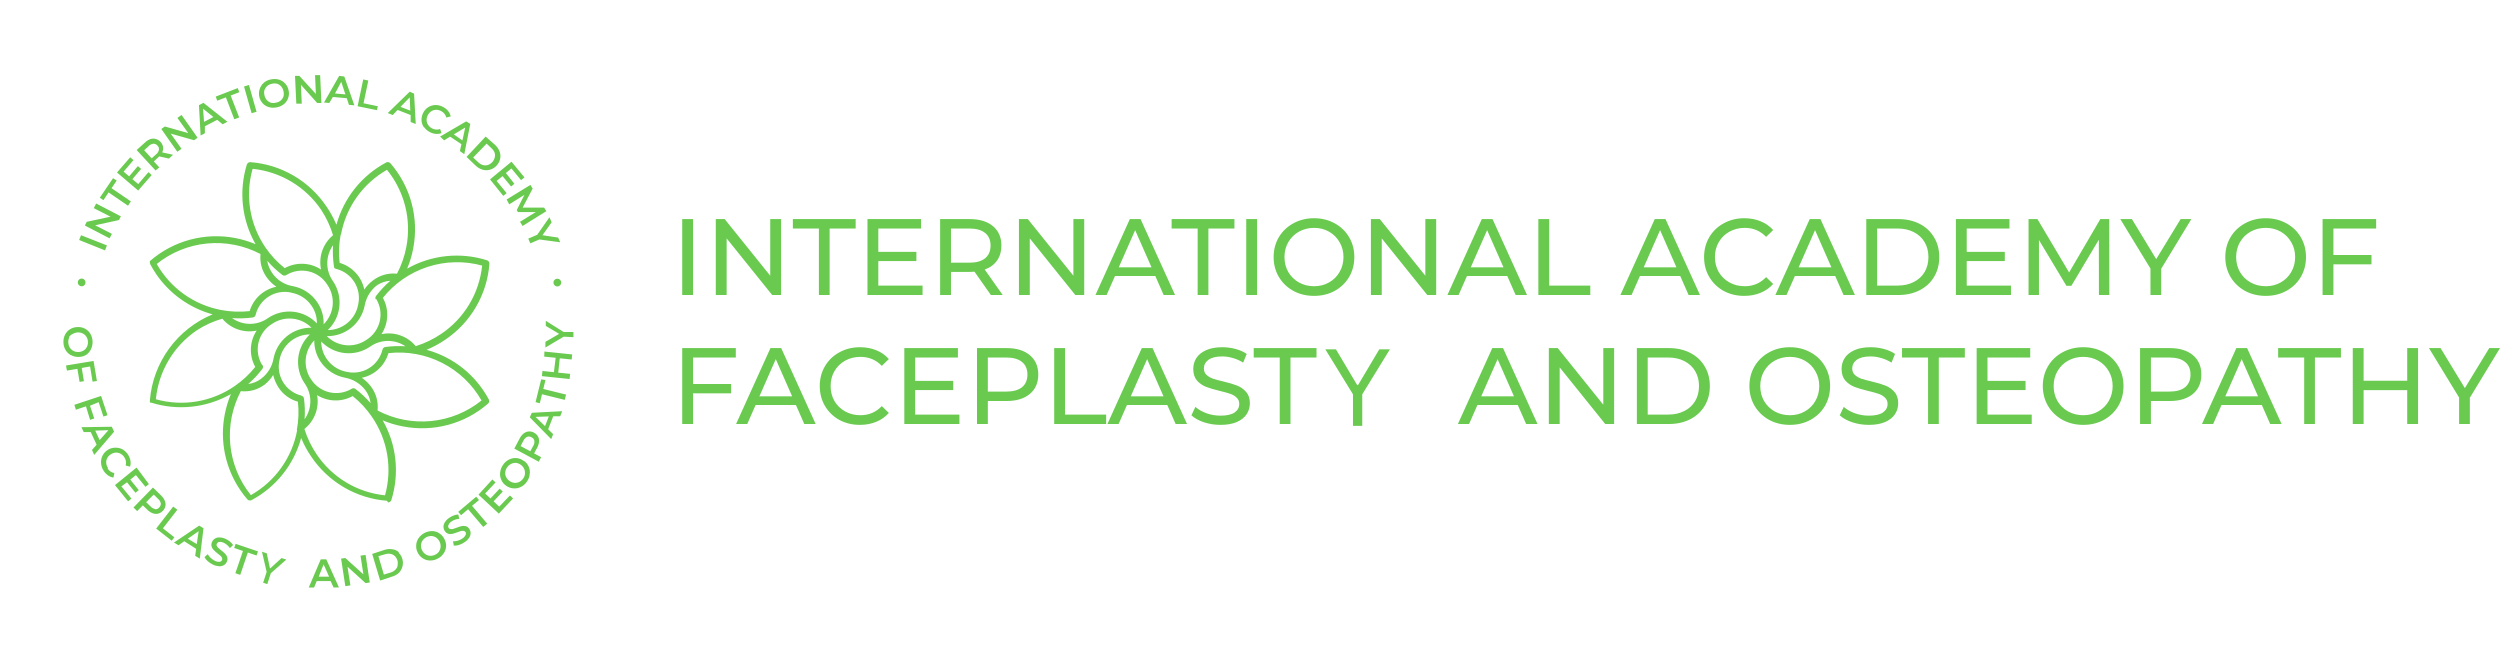 <?xml version="1.0" encoding="UTF-8"?> <svg xmlns="http://www.w3.org/2000/svg" width="499" height="133" viewBox="0 0 499 133" fill="none"><mask id="mask0_1313_43" style="mask-type:luminance" maskUnits="userSpaceOnUse" x="0" y="0" width="127" height="133"><path d="M126.523 0H0V132.218H126.523V0Z" fill="white"></path></mask><g mask="url(#mask0_1313_43)"><path d="M77.423 100.277C77.573 100.276 77.72 100.235 77.847 100.156C77.979 100.072 78.076 99.942 78.12 99.793C78.939 97.168 79.208 94.403 78.911 91.669C78.614 88.936 77.757 86.293 76.394 83.905C77.698 84.457 79.059 84.863 80.452 85.117C83.437 85.695 86.514 85.586 89.45 84.799C92.386 84.012 95.105 82.567 97.4 80.573C97.496 80.493 97.57 80.389 97.612 80.27C97.663 80.123 97.663 79.963 97.612 79.816C96.33 77.385 94.562 75.243 92.418 73.523C90.274 71.803 87.799 70.543 85.147 69.82C86.455 69.279 87.704 68.604 88.873 67.806C91.391 66.111 93.491 63.867 95.018 61.245C96.545 58.621 97.457 55.687 97.688 52.661C97.689 52.506 97.647 52.354 97.567 52.221C97.478 52.094 97.35 51.998 97.203 51.949C94.575 51.119 91.804 50.839 89.064 51.126C86.323 51.412 83.67 52.26 81.27 53.615C81.817 52.309 82.224 50.948 82.482 49.556C83.056 46.569 82.946 43.491 82.159 40.552C81.372 37.614 79.929 34.893 77.938 32.593C77.851 32.509 77.748 32.442 77.635 32.396C77.479 32.337 77.307 32.337 77.151 32.396C74.719 33.678 72.577 35.446 70.858 37.59C69.138 39.734 67.878 42.209 67.155 44.861C66.603 43.565 65.923 42.327 65.125 41.165C63.428 38.651 61.184 36.554 58.561 35.03C55.938 33.507 53.005 32.596 49.98 32.366C49.824 32.349 49.667 32.393 49.541 32.487C49.414 32.576 49.318 32.703 49.268 32.851C48.457 35.477 48.192 38.242 48.492 40.975C48.791 43.708 49.649 46.35 51.01 48.738C49.702 48.193 48.342 47.782 46.951 47.511C43.964 46.938 40.886 47.049 37.948 47.836C35.01 48.623 32.289 50.065 29.988 52.055L29.913 52.146C29.906 52.206 29.906 52.267 29.913 52.327C29.892 52.468 29.918 52.612 29.988 52.736C30.346 53.413 30.741 54.071 31.17 54.705C33.858 58.633 37.85 61.482 42.438 62.747C38.968 64.179 35.962 66.543 33.752 69.576C31.541 72.61 30.213 76.196 29.913 79.937C29.913 79.937 29.913 79.937 29.913 80.043C29.913 80.043 29.913 80.043 29.913 80.134C29.907 80.179 29.907 80.225 29.913 80.27C29.944 80.309 29.98 80.345 30.019 80.376H30.094C30.129 80.385 30.166 80.385 30.2 80.376C32.825 81.194 35.59 81.463 38.324 81.166C41.057 80.868 43.7 80.012 46.088 78.65C45.541 79.957 45.129 81.317 44.861 82.709C44.354 85.314 44.368 87.994 44.904 90.594C45.439 93.194 46.485 95.661 47.981 97.854C48.407 98.489 48.872 99.096 49.374 99.671C49.462 99.78 49.586 99.855 49.723 99.883H49.98H50.101C52.537 98.605 54.682 96.838 56.405 94.694C58.127 92.549 59.389 90.073 60.112 87.419C60.648 88.73 61.323 89.979 62.127 91.145C63.822 93.662 66.065 95.763 68.688 97.29C71.311 98.816 74.246 99.729 77.272 99.959M96.113 79.937C93.227 82.259 89.724 83.686 86.037 84.041C82.35 84.396 78.64 83.664 75.364 81.936C75.552 80.224 75.075 78.505 74.031 77.135C73.529 76.459 72.914 75.875 72.213 75.409C73.464 75.15 74.62 74.555 75.556 73.687C76.493 72.82 77.175 71.713 77.529 70.487C81.212 70.072 84.935 70.746 88.238 72.426C91.541 74.106 94.279 76.717 96.113 79.937ZM52.312 72.834C51.494 71.491 51.239 69.879 51.605 68.349C51.971 66.82 52.928 65.497 54.266 64.671C55.461 63.846 56.908 63.468 58.354 63.604C59.8 63.74 61.151 64.38 62.172 65.413C60.388 65.381 58.649 65.981 57.264 67.106C55.878 68.231 54.935 69.809 54.599 71.562C54.316 73.169 53.433 74.608 52.131 75.591C51.376 76.166 50.483 76.532 49.541 76.651C50.588 75.743 51.537 74.727 52.373 73.622C52.457 73.507 52.502 73.369 52.502 73.228C52.502 73.086 52.457 72.948 52.373 72.834M75.091 59.673C75.906 61.017 76.158 62.628 75.792 64.156C75.426 65.684 74.472 67.007 73.137 67.836C71.942 68.661 70.495 69.039 69.049 68.903C67.604 68.767 66.252 68.127 65.231 67.094C67.016 67.126 68.754 66.526 70.14 65.401C71.525 64.276 72.469 62.698 72.804 60.945C73.096 59.342 73.977 57.905 75.273 56.916C76.064 56.407 76.97 56.105 77.908 56.038C76.86 56.95 75.906 57.965 75.061 59.067C74.99 59.161 74.946 59.273 74.933 59.39C74.919 59.507 74.938 59.626 74.985 59.733M81.043 69.124C79.664 69.032 78.279 69.078 76.908 69.26C76.765 69.28 76.633 69.346 76.529 69.446C76.426 69.547 76.357 69.678 76.333 69.82C75.959 71.346 74.999 72.662 73.661 73.485C72.323 74.307 70.714 74.568 69.184 74.212C67.766 73.951 66.482 73.203 65.556 72.097C64.63 70.991 64.119 69.597 64.111 68.154C65.348 69.457 67.009 70.278 68.795 70.469C70.582 70.661 72.379 70.211 73.864 69.199C74.912 68.452 76.167 68.05 77.454 68.05C78.741 68.05 79.996 68.452 81.043 69.199M64.595 64.792C64.666 63.174 64.203 61.578 63.278 60.248C62.143 58.608 60.407 57.481 58.446 57.113C57.175 56.905 56.001 56.306 55.086 55.4C54.171 54.493 53.562 53.324 53.342 52.055C54.251 53.102 55.266 54.051 56.371 54.887C56.488 54.972 56.629 55.018 56.773 55.018C56.917 55.018 57.057 54.972 57.174 54.887C58.517 54.068 60.129 53.814 61.659 54.18C63.188 54.546 64.511 55.503 65.337 56.841C66.161 58.033 66.538 59.478 66.403 60.921C66.267 62.364 65.627 63.713 64.595 64.731M58.189 58.431C58.99 58.575 59.755 58.877 60.439 59.319C61.123 59.761 61.712 60.334 62.172 61.006C62.9 62.042 63.277 63.284 63.247 64.55C62.012 63.244 60.352 62.421 58.566 62.227C56.779 62.032 54.981 62.48 53.494 63.489C52.447 64.239 51.192 64.642 49.904 64.642C48.617 64.642 47.362 64.239 46.315 63.489C47.699 63.593 49.09 63.553 50.465 63.368C50.609 63.345 50.742 63.277 50.845 63.173C50.949 63.07 51.017 62.937 51.04 62.793C51.417 61.27 52.379 59.957 53.717 59.138C55.055 58.319 56.661 58.059 58.189 58.416M62.732 67.76C62.675 69.342 63.12 70.901 64.005 72.213C64.567 73.039 65.288 73.745 66.125 74.291C66.962 74.837 67.899 75.211 68.881 75.394C70.484 75.689 71.92 76.569 72.91 77.862C73.487 78.622 73.852 79.521 73.97 80.467C73.058 79.419 72.044 78.465 70.941 77.62C70.827 77.536 70.689 77.491 70.547 77.491C70.406 77.491 70.268 77.536 70.154 77.62C68.826 78.407 67.246 78.65 65.743 78.297C64.241 77.944 62.934 77.023 62.096 75.727C61.272 74.532 60.894 73.085 61.029 71.639C61.165 70.193 61.806 68.842 62.839 67.821M96.234 53.009C95.955 55.74 95.079 58.377 93.669 60.733C92.258 63.088 90.347 65.105 88.07 66.64C86.502 67.7 84.788 68.527 82.982 69.093C82.168 68.107 81.1 67.362 79.893 66.941C78.686 66.519 77.387 66.436 76.136 66.7C76.84 65.632 77.239 64.391 77.289 63.113C77.34 61.834 77.041 60.567 76.424 59.446C78.738 56.558 81.847 54.41 85.367 53.266C88.886 52.123 92.664 52.033 96.234 53.009ZM68.064 46.799C68.561 44.11 69.639 41.561 71.225 39.332C72.81 37.103 74.864 35.248 77.242 33.896C78.972 36.025 80.215 38.507 80.882 41.168C81.549 43.83 81.625 46.605 81.104 49.298C80.749 51.157 80.121 52.954 79.241 54.63C77.527 54.445 75.808 54.928 74.44 55.977C73.764 56.479 73.18 57.094 72.713 57.795C72.454 56.543 71.859 55.386 70.992 54.447C70.124 53.507 69.018 52.822 67.791 52.464C67.574 50.581 67.645 48.676 68.003 46.815M66.64 53.388C66.695 53.465 66.764 53.53 66.845 53.58C66.926 53.629 67.016 53.662 67.109 53.675C68.632 54.052 69.945 55.014 70.764 56.352C71.584 57.69 71.843 59.296 71.486 60.824C71.225 62.241 70.476 63.523 69.37 64.446C68.264 65.37 66.87 65.878 65.428 65.882C66.728 64.646 67.546 62.988 67.737 61.205C67.928 59.421 67.481 57.628 66.473 56.144C65.727 55.093 65.326 53.836 65.326 52.547C65.326 51.258 65.727 50.001 66.473 48.95C66.392 50.335 66.448 51.725 66.64 53.1C66.65 53.203 66.687 53.302 66.746 53.388M50.465 33.699C53.194 33.986 55.828 34.865 58.182 36.275C60.536 37.685 62.554 39.592 64.096 41.862C65.13 43.435 65.93 45.149 66.473 46.951C65.49 47.767 64.747 48.835 64.326 50.041C63.904 51.247 63.819 52.546 64.08 53.797C63.011 53.095 61.77 52.699 60.491 52.651C59.212 52.603 57.945 52.905 56.826 53.524C55.361 52.354 54.075 50.977 53.009 49.435C51.453 47.172 50.413 44.596 49.962 41.887C49.512 39.178 49.663 36.403 50.404 33.759M31.261 52.706C34.143 50.384 37.643 48.957 41.328 48.602C45.013 48.246 48.721 48.978 51.995 50.707C51.828 52.312 52.242 53.924 53.161 55.25L53.342 55.493C53.847 56.171 54.461 56.759 55.16 57.234C53.914 57.486 52.76 58.071 51.821 58.927C50.882 59.783 50.193 60.879 49.829 62.096C47.946 62.305 46.042 62.234 44.179 61.884C41.482 61.382 38.926 60.295 36.694 58.699C34.462 57.103 32.608 55.036 31.261 52.645M31.124 79.559C31.409 76.829 32.288 74.194 33.697 71.84C35.108 69.485 37.016 67.468 39.288 65.928C40.86 64.909 42.575 64.128 44.376 63.611C45.195 64.59 46.264 65.329 47.47 65.748C48.676 66.166 49.973 66.25 51.222 65.988C50.52 67.058 50.124 68.299 50.077 69.578C50.029 70.856 50.33 72.123 50.949 73.243C49.763 74.722 48.365 76.019 46.8 77.09C44.536 78.644 41.959 79.682 39.251 80.132C36.543 80.582 33.769 80.433 31.124 79.695M59.31 85.889C58.81 88.59 57.724 91.148 56.127 93.383C54.531 95.618 52.464 97.475 50.071 98.823C47.749 95.937 46.323 92.435 45.967 88.748C45.612 85.061 46.344 81.35 48.072 78.074C49.779 78.264 51.494 77.786 52.858 76.742C53.519 76.212 54.082 75.571 54.524 74.848C54.74 75.767 55.12 76.639 55.645 77.423C56.547 78.768 57.901 79.746 59.461 80.18C59.67 82.058 59.599 83.956 59.249 85.814M60.188 78.968C58.66 78.598 57.341 77.638 56.518 76.299C55.696 74.96 55.436 73.35 55.796 71.819C56.057 70.4 56.805 69.117 57.911 68.191C59.017 67.265 60.411 66.754 61.854 66.746C60.548 67.981 59.725 69.641 59.531 71.427C59.337 73.214 59.784 75.012 60.794 76.499C61.544 77.546 61.947 78.801 61.947 80.089C61.947 81.376 61.544 82.631 60.794 83.678C60.898 82.299 60.857 80.914 60.673 79.543C60.652 79.4 60.587 79.268 60.486 79.164C60.386 79.061 60.255 78.992 60.112 78.968M63.141 78.771C64.21 79.475 65.45 79.874 66.729 79.924C68.007 79.975 69.275 79.676 70.396 79.059C71.879 80.242 73.176 81.64 74.243 83.209C75.796 85.469 76.835 88.043 77.285 90.749C77.735 93.455 77.585 96.227 76.848 98.869C74.116 98.59 71.48 97.714 69.124 96.304C66.769 94.893 64.752 92.982 63.217 90.706C62.151 89.141 61.324 87.426 60.764 85.617C61.772 84.814 62.539 83.749 62.983 82.539C63.426 81.329 63.528 80.02 63.278 78.756M32.487 101.974C32.749 101.711 32.933 101.38 33.017 101.019C33.082 100.662 33.04 100.293 32.896 99.959C32.736 99.56 32.487 99.203 32.169 98.914L30.534 97.309L26.641 101.292L27.383 102.019L28.504 100.868L29.413 101.746C29.713 102.051 30.074 102.288 30.473 102.443C30.815 102.577 31.189 102.609 31.548 102.534C31.905 102.433 32.229 102.24 32.487 101.974ZM30.973 101.595C30.613 101.54 30.285 101.357 30.049 101.08L29.171 100.232L30.685 98.717L31.548 99.565C31.829 99.797 32.021 100.118 32.094 100.474C32.107 100.629 32.084 100.786 32.026 100.93C31.968 101.075 31.877 101.204 31.76 101.307C31.662 101.426 31.536 101.52 31.394 101.581C31.252 101.641 31.097 101.667 30.943 101.655M21.568 93.416C21.35 93.115 21.223 92.758 21.204 92.387C21.175 92.049 21.249 91.711 21.416 91.417C21.579 91.108 21.826 90.851 22.128 90.675C22.419 90.475 22.76 90.36 23.113 90.342C23.451 90.325 23.786 90.404 24.082 90.569C24.397 90.743 24.659 90.999 24.839 91.311C24.993 91.545 25.095 91.81 25.136 92.088C25.178 92.365 25.16 92.647 25.081 92.917L25.96 93.144C26.084 92.763 26.11 92.356 26.035 91.963C25.965 91.542 25.81 91.141 25.581 90.781C25.303 90.331 24.918 89.956 24.46 89.691C24.019 89.454 23.522 89.339 23.022 89.358C22.485 89.353 21.958 89.506 21.507 89.797C21.07 90.072 20.715 90.459 20.477 90.918C20.233 91.383 20.128 91.909 20.174 92.432C20.203 92.972 20.375 93.495 20.674 93.947C20.901 94.311 21.194 94.629 21.537 94.885C21.87 95.11 22.247 95.26 22.643 95.325L22.825 94.416C22.547 94.374 22.282 94.271 22.048 94.114C21.815 93.957 21.62 93.749 21.477 93.507M25.354 96.264L27.035 98.354L27.701 97.824L26.005 95.734L27.126 94.825L29.034 97.172L29.716 96.627L27.262 93.326L22.946 96.824L25.566 100.065L26.232 99.52L24.233 97.082L25.354 96.264ZM17.978 83.799L18.811 83.527L17.963 80.982L19.69 80.27L20.644 83.148L21.462 82.875L20.174 79.028L14.843 80.8L15.146 81.785L17.16 81.103L17.978 83.799ZM22.31 85.177L16.252 85.268L16.706 86.238H18.114L19.281 88.767L18.357 89.812L18.811 90.796L22.779 86.162L22.31 85.177ZM19.887 87.843L19.008 85.95L21.643 85.859L19.887 87.843ZM15.888 76.227L16.752 76.09L16.312 73.44L17.978 73.152L18.478 76.181L19.341 76.045L18.675 72.046L13.177 72.955L13.359 73.97L15.449 73.622L15.888 76.227ZM14.237 70.911C14.702 71.159 15.226 71.274 15.752 71.244C16.289 71.234 16.813 71.076 17.266 70.79C17.659 70.499 17.972 70.113 18.175 69.669C18.395 69.195 18.499 68.676 18.478 68.154C18.457 67.623 18.312 67.104 18.054 66.64C17.795 66.206 17.424 65.85 16.979 65.61C16.514 65.362 15.99 65.246 15.464 65.277C14.927 65.287 14.403 65.444 13.95 65.731C13.527 66.003 13.187 66.385 12.965 66.837C12.738 67.308 12.634 67.829 12.662 68.351C12.668 68.885 12.814 69.407 13.086 69.866C13.34 70.299 13.706 70.654 14.146 70.895M13.768 67.291C13.955 67.002 14.224 66.776 14.54 66.64C14.84 66.465 15.178 66.366 15.525 66.352C15.876 66.334 16.225 66.407 16.539 66.564C16.84 66.72 17.091 66.956 17.266 67.246C17.448 67.543 17.547 67.882 17.554 68.23C17.57 68.581 17.497 68.93 17.342 69.245C17.191 69.544 16.961 69.795 16.676 69.972C16.374 70.155 16.029 70.254 15.676 70.259C15.325 70.276 14.976 70.203 14.661 70.047C14.365 69.892 14.115 69.662 13.934 69.381C13.745 69.059 13.641 68.694 13.632 68.321C13.615 67.97 13.688 67.621 13.844 67.306M32.518 105.457L35.395 101.746L34.577 101.11L31.17 105.502L34.275 107.926L34.805 107.244L32.518 105.457ZM34.729 108.289L35.638 108.834L36.773 108.032L39.151 109.546L38.954 110.94L39.878 111.5L40.62 105.442L39.757 104.912L34.729 108.289ZM39.273 108.592L37.485 107.532L39.651 106.017L39.273 108.592ZM99.641 101.125L98.521 100.065L100.353 98.112L99.732 97.536L97.9 99.49L96.84 98.505L98.914 96.294L98.278 95.703L95.507 98.732L99.566 102.519L102.413 99.49L101.777 98.899L99.641 101.125ZM107.214 89.373C107.424 89 107.553 88.587 107.593 88.161C107.626 87.795 107.552 87.427 107.381 87.101C107.188 86.788 106.917 86.532 106.593 86.359C106.267 86.173 105.892 86.089 105.518 86.116C105.159 86.152 104.818 86.289 104.533 86.51C104.198 86.782 103.924 87.123 103.731 87.51L102.655 89.539L107.532 92.159L108.017 91.251L106.608 90.493L107.214 89.373ZM105.851 90.069L103.912 89.04L104.473 87.964C104.624 87.629 104.886 87.357 105.215 87.192C105.359 87.14 105.512 87.121 105.665 87.137C105.817 87.152 105.963 87.202 106.093 87.283C106.233 87.345 106.357 87.439 106.454 87.557C106.551 87.675 106.62 87.815 106.654 87.964C106.708 88.329 106.627 88.7 106.426 89.009L105.851 90.069ZM95.613 99.808L95.052 99.141L91.463 102.17L92.038 102.837L93.432 101.64L96.461 105.184L97.249 104.518L94.219 100.959L95.613 99.808ZM92.932 105.018C92.658 104.957 92.374 104.957 92.099 105.018C91.759 105.106 91.425 105.217 91.1 105.351C90.869 105.45 90.631 105.531 90.388 105.593C90.228 105.63 90.062 105.63 89.903 105.593C89.829 105.586 89.758 105.561 89.695 105.522C89.632 105.483 89.579 105.429 89.54 105.366C89.484 105.272 89.454 105.165 89.454 105.056C89.454 104.946 89.484 104.839 89.54 104.745C89.671 104.459 89.888 104.221 90.16 104.064C90.373 103.912 90.608 103.794 90.857 103.715C91.12 103.621 91.396 103.565 91.675 103.549L91.478 102.7C91.167 102.705 90.859 102.767 90.569 102.882C90.252 102.999 89.952 103.157 89.676 103.352C89.321 103.581 89.021 103.887 88.797 104.245C88.614 104.519 88.514 104.84 88.51 105.169C88.524 105.466 88.618 105.754 88.782 106.002C88.951 106.265 89.209 106.459 89.509 106.547C89.781 106.625 90.07 106.625 90.342 106.547C90.687 106.457 91.026 106.346 91.357 106.214C91.584 106.118 91.816 106.037 92.054 105.972C92.218 105.937 92.389 105.937 92.553 105.972C92.699 105.998 92.829 106.079 92.917 106.199C92.97 106.291 92.998 106.396 92.998 106.502C92.998 106.608 92.97 106.713 92.917 106.805C92.771 107.095 92.545 107.336 92.266 107.502C91.988 107.691 91.681 107.834 91.357 107.926C91.052 108.015 90.735 108.056 90.418 108.047L90.585 108.91C90.945 108.935 91.306 108.883 91.645 108.759C92.045 108.63 92.423 108.441 92.766 108.198C93.121 107.964 93.425 107.66 93.659 107.305C93.837 107.035 93.932 106.719 93.932 106.396C93.932 106.096 93.836 105.805 93.659 105.563C93.582 105.43 93.48 105.313 93.358 105.219C93.235 105.126 93.096 105.057 92.947 105.018M114.453 67.306V66.261H112.5L108.941 64.035V65.049L111.606 66.64L108.865 68.23V69.366L112.515 67.2L114.453 67.306ZM108.017 75.727L106.896 80.27L107.744 80.482L108.183 78.695L112.727 79.816L112.984 78.756L108.441 77.635L108.88 75.848L108.017 75.727ZM105.745 83.299L110.016 87.646L110.41 86.662L109.41 85.677L110.425 83.087H111.818L112.212 82.073L106.154 82.391L105.745 83.299ZM109.546 83.118L108.789 85.056L106.896 83.209L109.546 83.118ZM108.623 71.183L110.909 71.41L110.561 74.288L108.274 74.046L108.168 75.076L113.696 75.651L113.802 74.621L111.424 74.379L111.727 71.516L114.105 71.759L114.211 70.744L108.668 70.168L108.623 71.183ZM104.503 91.978C104.099 91.67 103.616 91.481 103.111 91.433C102.605 91.385 102.096 91.479 101.641 91.705C101.158 91.937 100.745 92.292 100.444 92.735C100.115 93.179 99.906 93.701 99.838 94.249C99.762 94.764 99.836 95.29 100.05 95.764C100.248 96.237 100.58 96.642 101.004 96.93C101.419 97.24 101.912 97.429 102.428 97.475C102.949 97.533 103.475 97.438 103.943 97.203C104.425 96.971 104.838 96.616 105.139 96.173C105.47 95.731 105.675 95.207 105.73 94.658C105.812 94.145 105.743 93.619 105.533 93.144C105.33 92.669 104.993 92.264 104.564 91.978M104.791 94.583C104.747 94.927 104.616 95.255 104.412 95.537C104.211 95.823 103.94 96.052 103.625 96.203C103.318 96.349 102.977 96.406 102.64 96.37C102.291 96.323 101.959 96.193 101.671 95.991C101.389 95.779 101.161 95.504 101.004 95.189C100.864 94.886 100.811 94.55 100.853 94.219C100.893 93.873 101.024 93.544 101.232 93.265C101.429 92.976 101.701 92.746 102.019 92.599C102.317 92.44 102.652 92.367 102.989 92.387C103.332 92.434 103.66 92.564 103.943 92.765C104.232 92.969 104.462 93.246 104.609 93.568C104.754 93.869 104.812 94.205 104.776 94.537M87.662 106.411C87.23 106.155 86.74 106.014 86.238 106.002C85.71 106.008 85.192 106.138 84.723 106.381C84.251 106.629 83.846 106.988 83.542 107.426C83.259 107.843 83.096 108.331 83.073 108.834C83.032 109.361 83.148 109.888 83.406 110.349C83.636 110.812 83.993 111.201 84.436 111.47C84.861 111.741 85.355 111.883 85.859 111.879C86.388 111.882 86.909 111.752 87.374 111.5C87.853 111.262 88.26 110.901 88.555 110.455C88.848 110.037 89.016 109.545 89.04 109.036C89.064 108.526 88.943 108.021 88.691 107.577C88.466 107.115 88.114 106.726 87.677 106.457M87.677 110.016C87.487 110.31 87.22 110.546 86.904 110.697C86.597 110.862 86.253 110.946 85.905 110.94C85.572 110.93 85.247 110.831 84.966 110.652C84.67 110.46 84.43 110.193 84.269 109.879C84.095 109.571 84.011 109.219 84.027 108.865C84.036 108.531 84.136 108.207 84.314 107.926C84.515 107.637 84.779 107.399 85.087 107.229C85.396 107.071 85.739 106.988 86.086 106.987C86.426 107.002 86.755 107.106 87.041 107.29C87.322 107.487 87.552 107.751 87.711 108.056C87.869 108.362 87.951 108.702 87.949 109.046C87.947 109.385 87.847 109.717 87.662 110M51.495 110.061L47.027 108.547L46.754 109.38L48.496 109.97L46.981 114.408L47.951 114.741L49.465 110.288L51.207 110.879L51.495 110.061ZM45.921 108.107C45.656 107.897 45.366 107.719 45.058 107.577C44.679 107.393 44.267 107.29 43.846 107.274C43.517 107.246 43.187 107.325 42.907 107.502C42.652 107.653 42.45 107.88 42.332 108.153C42.189 108.433 42.151 108.756 42.226 109.061C42.298 109.334 42.445 109.58 42.65 109.773C42.898 110.031 43.167 110.269 43.453 110.485C43.695 110.667 43.892 110.833 44.028 110.955C44.155 111.066 44.254 111.206 44.316 111.364C44.346 111.43 44.362 111.502 44.362 111.576C44.362 111.649 44.346 111.721 44.316 111.788C44.272 111.886 44.202 111.97 44.114 112.031C44.026 112.093 43.923 112.129 43.816 112.136C43.496 112.154 43.177 112.086 42.892 111.939C42.585 111.793 42.304 111.599 42.059 111.364C41.823 111.15 41.623 110.9 41.468 110.621L40.817 111.197C40.976 111.52 41.204 111.804 41.484 112.03C41.798 112.305 42.15 112.535 42.529 112.711C42.914 112.893 43.33 113.001 43.755 113.03C44.083 113.039 44.407 112.961 44.694 112.802C44.948 112.642 45.148 112.41 45.27 112.136C45.417 111.862 45.449 111.541 45.361 111.242C45.279 110.974 45.134 110.73 44.937 110.531C44.687 110.278 44.419 110.045 44.134 109.834C43.892 109.652 43.71 109.486 43.574 109.364C43.446 109.256 43.343 109.122 43.271 108.971C43.237 108.905 43.22 108.832 43.22 108.759C43.22 108.685 43.237 108.612 43.271 108.547C43.313 108.445 43.382 108.356 43.469 108.29C43.557 108.223 43.661 108.181 43.771 108.168C44.085 108.138 44.401 108.201 44.679 108.35C44.915 108.46 45.134 108.603 45.331 108.774C45.544 108.955 45.733 109.164 45.891 109.395L46.527 108.789C46.358 108.53 46.148 108.3 45.906 108.107M79.665 110.258C79.299 109.922 78.839 109.705 78.347 109.637C77.81 109.543 77.259 109.585 76.742 109.758L74.288 110.561L75.879 115.877L78.211 115.104C78.74 114.962 79.227 114.698 79.635 114.332C80.158 113.783 80.443 113.05 80.426 112.291C80.409 111.533 80.091 110.813 79.544 110.288M79.377 112.908C79.298 113.234 79.124 113.529 78.877 113.757C78.606 114.006 78.279 114.188 77.923 114.287L76.621 114.68L75.53 111.015L76.817 110.637C77.174 110.518 77.553 110.487 77.923 110.546C78.252 110.604 78.557 110.757 78.802 110.985C79.05 111.234 79.232 111.541 79.332 111.879C79.422 112.216 79.422 112.571 79.332 112.908M71.956 110.909L72.531 114.635L68.927 111.379L68.079 111.5L68.927 116.998L69.942 116.846L69.366 113.12L72.971 116.392L73.804 116.255L72.971 110.758L71.956 110.909ZM64.02 111.651L61.627 117.27H62.687L63.217 115.983H65.989L66.579 117.255H67.655L65.125 111.636L64.02 111.651ZM63.611 115.104L64.595 112.651L65.686 115.104H63.611ZM79.362 21.946L81.967 22.961V24.354L82.982 24.748L82.648 18.69L81.785 18.296L77.393 22.567L78.393 22.961L79.362 21.946ZM81.785 19.432L81.891 22.082L79.938 21.325L81.785 19.432ZM75.409 21.204L72.562 20.613L73.516 16.07L72.501 15.858L71.38 21.204L75.242 21.991L75.409 21.204ZM105.442 47.632L105.851 48.571L107.653 47.799L111.818 48.359L111.409 47.42L108.274 46.951L110.107 44.376L109.668 43.361L107.229 46.86L105.442 47.632ZM66.443 19.356L69.215 19.599L69.654 20.931L70.729 21.022L68.715 15.267L67.7 15.146L64.671 20.462L65.731 20.553L66.443 19.356ZM68.109 16.327L68.942 18.841L66.867 18.66L68.109 16.327ZM88.646 28.019L89.842 27.277L92.099 28.776L91.796 30.155L92.675 30.776L93.871 24.718L93.038 24.233L87.843 27.262L88.646 28.019ZM92.856 25.46L92.296 28.034L90.585 26.823L92.856 25.46ZM101.641 40.787L104.67 38.894L103.14 41.938L103.382 42.331H106.941L103.791 44.27L104.306 45.103L109.047 42.15L108.607 41.438H104.321L106.32 37.636L105.866 36.91L101.126 39.817L101.641 40.787ZM100.459 39.106L101.126 38.545L99.126 36.122L100.308 35.153L102.019 37.228L102.67 36.682L100.974 34.532L102.08 33.623L104.003 35.955L104.685 35.41L102.095 32.275L97.809 35.804L100.459 39.106ZM94.931 33.047C95.32 33.425 95.792 33.705 96.309 33.865C96.802 34.021 97.331 34.021 97.824 33.865C98.32 33.725 98.767 33.447 99.111 33.063C99.46 32.694 99.706 32.239 99.823 31.745C99.936 31.241 99.9 30.714 99.717 30.23C99.518 29.72 99.202 29.263 98.793 28.898L96.93 27.262L93.129 31.321L94.931 33.047ZM97.127 28.671L98.112 29.594C98.387 29.845 98.6 30.156 98.733 30.503C98.831 30.819 98.831 31.157 98.733 31.472C98.652 31.815 98.479 32.129 98.233 32.381C97.993 32.64 97.691 32.833 97.355 32.941C97.033 33.032 96.692 33.032 96.37 32.941C96.017 32.825 95.695 32.628 95.431 32.366L94.447 31.442L97.127 28.671ZM84.587 25.293C84.881 25.735 85.282 26.094 85.753 26.338C86.126 26.549 86.539 26.678 86.965 26.717C87.36 26.766 87.761 26.714 88.131 26.565L87.843 25.747C87.58 25.845 87.299 25.884 87.02 25.863C86.74 25.842 86.468 25.762 86.223 25.626C85.909 25.459 85.642 25.214 85.45 24.915C85.263 24.636 85.157 24.311 85.147 23.976C85.144 23.621 85.233 23.271 85.405 22.961C85.567 22.643 85.813 22.376 86.117 22.188C86.405 22.014 86.734 21.92 87.071 21.916C87.427 21.92 87.776 22.014 88.086 22.188C88.333 22.317 88.55 22.498 88.722 22.717C88.894 22.936 89.018 23.19 89.085 23.46L89.964 23.233C89.882 22.846 89.711 22.483 89.464 22.173C89.192 21.843 88.858 21.57 88.479 21.37C88.018 21.107 87.496 20.967 86.965 20.962C86.464 20.966 85.973 21.102 85.541 21.355C85.099 21.622 84.737 22.004 84.496 22.461C84.245 22.925 84.12 23.448 84.133 23.976C84.149 24.478 84.306 24.966 84.587 25.384M21.674 38.409L25.551 41.059L26.126 40.196L22.264 37.561L23.294 36.046L22.567 35.562L19.917 39.469L20.644 39.954L21.674 38.409ZM30.291 34.925L29.625 34.365L27.596 36.743L26.429 35.758L28.171 33.714L27.52 33.154L25.778 35.198L24.672 34.259L26.641 31.957L25.99 31.397L23.355 34.426L27.58 38.03L30.291 34.925ZM31.806 33.411L30.7 32.23L31.624 31.366L31.776 31.215L33.714 31.654L34.547 30.897L32.366 30.412C32.544 30.078 32.608 29.695 32.548 29.322C32.475 28.949 32.303 28.604 32.048 28.322C31.797 28.044 31.471 27.844 31.109 27.747C30.764 27.641 30.395 27.641 30.049 27.747C29.643 27.897 29.272 28.129 28.959 28.428L27.277 29.943L31.049 34.032L31.806 33.411ZM28.777 29.988L29.67 29.17C29.919 28.898 30.258 28.726 30.625 28.686C30.777 28.682 30.928 28.713 31.067 28.776C31.206 28.839 31.329 28.932 31.427 29.049C31.539 29.155 31.625 29.285 31.678 29.43C31.73 29.574 31.748 29.729 31.73 29.882C31.66 30.243 31.461 30.566 31.17 30.791L30.276 31.609L28.777 29.988ZM60.233 20.689L60.067 16.933L63.308 20.553H64.156L63.899 14.994H62.884L63.05 18.75L59.749 15.146H58.886L59.143 20.689H60.233ZM21.34 48.98L16.176 46.951L15.797 47.905L20.962 49.98L21.34 48.98ZM22.34 46.678L18.993 44.967L23.749 43.922L24.127 43.18L19.19 40.62L18.72 41.544L22.067 43.255L17.312 44.27L16.933 45.012L21.871 47.572L22.34 46.678ZM51.207 22.309L49.692 16.963L48.708 17.266L50.222 22.597L51.207 22.309ZM52.373 20.568C52.703 20.948 53.133 21.226 53.615 21.37C54.107 21.516 54.626 21.542 55.13 21.446C55.68 21.366 56.202 21.148 56.644 20.81C57.037 20.493 57.336 20.074 57.507 19.599C57.688 19.114 57.725 18.588 57.613 18.084C57.529 17.577 57.303 17.105 56.962 16.721C56.63 16.341 56.201 16.058 55.72 15.903C55.229 15.758 54.709 15.732 54.206 15.827C53.652 15.905 53.129 16.13 52.691 16.479C52.108 16.98 51.748 17.691 51.688 18.458C51.629 19.224 51.875 19.983 52.373 20.568ZM52.797 17.963C52.913 17.648 53.106 17.367 53.358 17.145C53.628 16.923 53.952 16.777 54.297 16.721C54.634 16.629 54.989 16.629 55.326 16.721C55.647 16.826 55.931 17.02 56.144 17.281C56.371 17.55 56.522 17.874 56.584 18.22C56.667 18.558 56.667 18.912 56.584 19.25C56.47 19.577 56.268 19.865 56.001 20.084C55.734 20.303 55.411 20.445 55.069 20.492C54.732 20.583 54.376 20.583 54.039 20.492C53.724 20.376 53.443 20.183 53.221 19.932C52.998 19.661 52.847 19.338 52.782 18.993C52.699 18.649 52.699 18.291 52.782 17.948M36.228 29.7L34.078 26.671L38.742 27.989L39.439 27.489L36.243 22.946L35.41 23.536L37.576 26.565L32.896 25.248L32.2 25.747L35.395 30.291L36.228 29.7ZM45.088 19.432L46.769 23.809L47.739 23.445L46.042 19.068L47.769 18.402L47.451 17.584L43.059 19.28L43.362 20.098L45.088 19.432ZM40.893 26.596V25.202L43.362 23.915L44.437 24.808L45.391 24.309L40.605 20.522L39.712 20.992L40.045 27.05L40.893 26.596ZM42.589 23.355L40.726 24.324L40.529 21.689L42.589 23.355ZM111.243 55.629C111.09 55.629 110.941 55.674 110.814 55.759C110.687 55.844 110.587 55.965 110.529 56.106C110.471 56.247 110.455 56.402 110.485 56.552C110.515 56.702 110.589 56.84 110.697 56.948C110.805 57.056 110.942 57.129 111.092 57.159C111.242 57.189 111.397 57.174 111.538 57.115C111.679 57.057 111.8 56.958 111.885 56.831C111.97 56.704 112.015 56.554 112.015 56.401C112.015 56.197 111.934 56 111.789 55.855C111.644 55.71 111.448 55.629 111.243 55.629ZM16.282 57.144C16.435 57.147 16.586 57.104 16.715 57.021C16.844 56.938 16.945 56.818 17.006 56.677C17.067 56.537 17.084 56.381 17.056 56.23C17.029 56.079 16.956 55.94 16.849 55.831C16.741 55.721 16.604 55.646 16.453 55.615C16.303 55.584 16.147 55.598 16.005 55.656C15.863 55.714 15.742 55.813 15.656 55.941C15.57 56.068 15.525 56.218 15.525 56.371C15.525 56.574 15.604 56.768 15.745 56.912C15.887 57.056 16.08 57.14 16.282 57.144Z" fill="#69CA4F"></path><path d="M52.294 110.135L53.244 110.441L53.881 113.424L53.941 113.443L56.197 111.39L57.146 111.695L54.055 114.414L53.356 116.588L52.523 116.32L53.222 114.146L52.294 110.135Z" fill="#69CA4F"></path></g><path d="M136.171 43.731H138.336V58.885H136.171V43.731ZM155.906 43.731V58.885H154.131L145.038 47.584V58.885H142.873V43.731H144.648L153.74 55.031V43.731H155.906ZM163.451 45.614H158.255V43.731H170.789V45.614H165.594V58.885H163.451V45.614ZM184.145 57.001V58.885H173.147V43.731H183.841V45.614H175.313V50.269H182.911V52.109H175.313V57.001H184.145ZM197.782 58.885L194.512 54.23C194.108 54.259 193.791 54.273 193.56 54.273H189.814V58.885H187.65V43.731H193.56C195.522 43.731 197.067 44.2 198.193 45.138C199.318 46.076 199.881 47.368 199.881 49.013C199.881 50.182 199.594 51.178 199.015 52C198.438 52.823 197.616 53.422 196.548 53.797L200.142 58.885H197.782ZM193.495 52.433C194.867 52.433 195.913 52.138 196.634 51.546C197.357 50.954 197.717 50.11 197.717 49.013C197.717 47.916 197.357 47.079 196.634 46.502C195.913 45.91 194.867 45.614 193.495 45.614H189.814V52.433H193.495ZM216.412 43.731V58.885H214.636L205.544 47.584V58.885H203.38V43.731H205.155L214.247 55.031V43.731H216.412ZM230.603 55.096H222.549L220.883 58.885H218.652L225.515 43.731H227.659L234.543 58.885H232.269L230.603 55.096ZM229.845 53.364L226.576 45.939L223.306 53.364H229.845ZM239.051 45.614H233.855V43.731H246.391V45.614H241.195V58.885H239.051V45.614ZM248.749 43.731H250.913V58.885H248.749V43.731ZM262.29 59.058C260.761 59.058 259.382 58.726 258.156 58.062C256.929 57.384 255.963 56.453 255.255 55.269C254.562 54.086 254.216 52.765 254.216 51.308C254.216 49.85 254.562 48.529 255.255 47.346C255.963 46.163 256.929 45.239 258.156 44.575C259.382 43.897 260.761 43.557 262.29 43.557C263.806 43.557 265.177 43.897 266.404 44.575C267.631 45.239 268.591 46.163 269.283 47.346C269.977 48.515 270.323 49.836 270.323 51.308C270.323 52.78 269.977 54.108 269.283 55.291C268.591 56.46 267.631 57.384 266.404 58.062C265.177 58.726 263.806 59.058 262.29 59.058ZM262.29 57.131C263.402 57.131 264.399 56.879 265.278 56.373C266.174 55.868 266.873 55.176 267.379 54.295C267.899 53.4 268.158 52.404 268.158 51.308C268.158 50.211 267.899 49.222 267.379 48.342C266.873 47.447 266.174 46.747 265.278 46.242C264.399 45.737 263.402 45.484 262.29 45.484C261.18 45.484 260.17 45.737 259.26 46.242C258.365 46.747 257.659 47.447 257.138 48.342C256.634 49.222 256.381 50.211 256.381 51.308C256.381 52.404 256.634 53.4 257.138 54.295C257.659 55.176 258.365 55.868 259.26 56.373C260.17 56.879 261.18 57.131 262.29 57.131ZM286.664 43.731V58.885H284.889L275.797 47.584V58.885H273.631V43.731H275.406L284.499 55.031V43.731H286.664ZM300.855 55.096H292.802L291.134 58.885H288.905L295.767 43.731H297.91L304.795 58.885H302.522L300.855 55.096ZM300.097 53.364L296.829 45.939L293.559 53.364H300.097ZM307.055 43.731H309.221V57.001H317.425V58.885H307.055V43.731ZM335.378 55.096H327.326L325.658 58.885H323.429L330.291 43.731H332.434L339.319 58.885H337.046L335.378 55.096ZM334.621 53.364L331.353 45.939L328.083 53.364H334.621ZM348.144 59.058C346.628 59.058 345.258 58.726 344.031 58.062C342.819 57.384 341.866 56.46 341.173 55.291C340.481 54.108 340.134 52.78 340.134 51.308C340.134 49.836 340.481 48.515 341.173 47.346C341.866 46.163 342.825 45.239 344.052 44.575C345.279 43.897 346.651 43.557 348.165 43.557C349.35 43.557 350.431 43.76 351.413 44.164C352.394 44.553 353.231 45.138 353.924 45.917L352.517 47.281C351.376 46.083 349.956 45.484 348.252 45.484C347.126 45.484 346.109 45.737 345.2 46.242C344.291 46.747 343.576 47.447 343.057 48.342C342.551 49.222 342.3 50.211 342.3 51.308C342.3 52.404 342.551 53.4 343.057 54.295C343.576 55.176 344.291 55.868 345.2 56.373C346.109 56.879 347.126 57.131 348.252 57.131C349.94 57.131 351.363 56.525 352.517 55.313L353.924 56.676C353.231 57.456 352.388 58.048 351.391 58.452C350.41 58.856 349.327 59.058 348.144 59.058ZM366.308 55.096H358.255L356.588 58.885H354.358L361.221 43.731H363.364L370.249 58.885H367.975L366.308 55.096ZM365.551 53.364L362.282 45.939L359.012 53.364H365.551ZM372.508 43.731H378.895C380.497 43.731 381.92 44.048 383.16 44.683C384.402 45.318 385.361 46.213 386.039 47.368C386.733 48.508 387.078 49.821 387.078 51.308C387.078 52.794 386.733 54.115 386.039 55.269C385.361 56.41 384.402 57.297 383.16 57.932C381.92 58.567 380.497 58.885 378.895 58.885H372.508V43.731ZM378.765 57.001C379.992 57.001 381.067 56.763 381.991 56.287C382.93 55.811 383.651 55.147 384.157 54.295C384.661 53.429 384.914 52.433 384.914 51.308C384.914 50.182 384.661 49.193 384.157 48.342C383.651 47.476 382.93 46.805 381.991 46.328C381.067 45.852 379.992 45.614 378.765 45.614H374.674V57.001H378.765ZM401.392 57.001V58.885H390.395V43.731H401.089V45.614H392.559V50.269H400.158V52.109H392.559V57.001H401.392ZM418.947 58.885L418.926 47.844L413.449 57.044H412.452L406.976 47.909V58.885H404.898V43.731H406.673L412.995 54.382L419.228 43.731H421.003L421.026 58.885H418.947ZM431.375 53.646V58.885H429.232V53.602L423.213 43.731H425.53L430.38 51.719L435.251 43.731H437.394L431.375 53.646ZM452.245 59.058C450.715 59.058 449.337 58.726 448.11 58.062C446.884 57.384 445.916 56.453 445.209 55.269C444.516 54.086 444.17 52.765 444.17 51.308C444.17 49.85 444.516 48.529 445.209 47.346C445.916 46.163 446.884 45.239 448.11 44.575C449.337 43.897 450.715 43.557 452.245 43.557C453.761 43.557 455.132 43.897 456.359 44.575C457.585 45.239 458.546 46.163 459.238 47.346C459.93 48.515 460.277 49.836 460.277 51.308C460.277 52.78 459.93 54.108 459.238 55.291C458.546 56.46 457.585 57.384 456.359 58.062C455.132 58.726 453.761 59.058 452.245 59.058ZM452.245 57.131C453.357 57.131 454.352 56.879 455.233 56.373C456.127 55.868 456.828 55.176 457.332 54.295C457.852 53.4 458.112 52.404 458.112 51.308C458.112 50.211 457.852 49.222 457.332 48.342C456.828 47.447 456.127 46.747 455.233 46.242C454.352 45.737 453.357 45.484 452.245 45.484C451.133 45.484 450.123 45.737 449.214 46.242C448.319 46.747 447.612 47.447 447.093 48.342C446.587 49.222 446.335 50.211 446.335 51.308C446.335 52.404 446.587 53.4 447.093 54.295C447.612 55.176 448.319 55.868 449.214 56.373C450.123 56.879 451.133 57.131 452.245 57.131ZM465.75 45.614V50.896H473.348V52.758H465.75V58.885H463.586V43.731H474.28V45.614H465.75ZM138.336 71.361V76.643H145.935V78.505H138.336V84.632H136.171V69.478H146.866V71.361H138.336ZM158.871 80.843H150.817L149.15 84.632H146.92L153.784 69.478H155.927L162.81 84.632H160.537L158.871 80.843ZM158.112 79.111L154.844 71.686L151.576 79.111H158.112ZM171.635 84.805C170.121 84.805 168.749 84.473 167.522 83.809C166.31 83.13 165.358 82.207 164.666 81.038C163.972 79.855 163.625 78.527 163.625 77.055C163.625 75.582 163.972 74.262 164.666 73.093C165.358 71.909 166.318 70.986 167.545 70.322C168.771 69.644 170.142 69.304 171.658 69.304C172.841 69.304 173.924 69.507 174.905 69.911C175.887 70.3 176.723 70.885 177.416 71.664L176.009 73.028C174.869 71.83 173.447 71.231 171.744 71.231C170.618 71.231 169.601 71.484 168.691 71.989C167.782 72.494 167.068 73.194 166.548 74.089C166.044 74.969 165.791 75.958 165.791 77.055C165.791 78.151 166.044 79.147 166.548 80.042C167.068 80.922 167.782 81.615 168.691 82.12C169.601 82.626 170.618 82.878 171.744 82.878C173.433 82.878 174.854 82.272 176.009 81.06L177.416 82.423C176.723 83.203 175.879 83.794 174.883 84.199C173.901 84.603 172.82 84.805 171.635 84.805ZM191.501 82.748V84.632H180.504V69.478H191.199V71.361H182.669V76.016H190.267V77.856H182.669V82.748H191.501ZM200.917 69.478C202.88 69.478 204.425 69.947 205.55 70.885C206.675 71.823 207.239 73.115 207.239 74.76C207.239 76.405 206.675 77.697 205.55 78.635C204.425 79.573 202.88 80.042 200.917 80.042H197.172V84.632H195.008V69.478H200.917ZM200.852 78.159C202.223 78.159 203.269 77.87 203.992 77.293C204.713 76.701 205.073 75.857 205.073 74.76C205.073 73.663 204.713 72.826 203.992 72.249C203.269 71.657 202.223 71.361 200.852 71.361H197.172V78.159H200.852ZM210.419 69.478H212.584V82.748H220.789V84.632H210.419V69.478ZM232.992 80.843H224.939L223.272 84.632H221.042L227.905 69.478H230.048L236.931 84.632H234.659L232.992 80.843ZM232.235 79.111L228.965 71.686L225.696 79.111H232.235ZM243.609 84.805C242.468 84.805 241.364 84.632 240.296 84.285C239.242 83.924 238.412 83.463 237.807 82.9L238.608 81.211C239.185 81.731 239.921 82.156 240.816 82.488C241.725 82.806 242.656 82.965 243.609 82.965C244.864 82.965 245.802 82.755 246.423 82.337C247.044 81.904 247.354 81.334 247.354 80.627C247.354 80.107 247.181 79.689 246.835 79.371C246.503 79.039 246.083 78.786 245.579 78.613C245.088 78.44 244.389 78.245 243.478 78.029C242.338 77.755 241.416 77.48 240.708 77.206C240.015 76.932 239.416 76.513 238.911 75.951C238.42 75.373 238.175 74.601 238.175 73.634C238.175 72.826 238.384 72.097 238.803 71.448C239.236 70.798 239.884 70.279 240.751 69.889C241.617 69.499 242.692 69.304 243.977 69.304C244.872 69.304 245.752 69.42 246.618 69.651C247.484 69.882 248.226 70.214 248.847 70.647L248.133 72.379C247.498 71.974 246.819 71.671 246.099 71.469C245.376 71.253 244.669 71.144 243.977 71.144C242.75 71.144 241.826 71.368 241.205 71.816C240.599 72.263 240.296 72.84 240.296 73.547C240.296 74.067 240.469 74.493 240.816 74.825C241.163 75.142 241.588 75.395 242.093 75.582C242.614 75.756 243.313 75.943 244.193 76.145C245.334 76.419 246.25 76.694 246.942 76.968C247.636 77.242 248.226 77.661 248.717 78.224C249.223 78.786 249.476 79.544 249.476 80.497C249.476 81.291 249.259 82.019 248.826 82.683C248.393 83.333 247.736 83.852 246.856 84.242C245.976 84.617 244.893 84.805 243.609 84.805ZM255.436 71.361H250.241V69.478H262.775V71.361H257.579V84.632H255.436V71.361ZM302.948 80.843H294.895L293.228 84.632H290.998L297.86 69.478H300.004L306.889 84.632H304.615L302.948 80.843ZM302.19 79.111L298.922 71.686L295.652 79.111H302.19ZM322.181 69.478V84.632H320.406L311.314 73.331V84.632H309.148V69.478H310.923L320.016 80.778V69.478H322.181ZM326.717 69.478H333.103C334.706 69.478 336.126 69.795 337.368 70.43C338.609 71.065 339.569 71.96 340.247 73.115C340.94 74.255 341.286 75.568 341.286 77.055C341.286 78.541 340.94 79.862 340.247 81.016C339.569 82.156 338.609 83.044 337.368 83.679C336.126 84.314 334.706 84.632 333.103 84.632H326.717V69.478ZM332.973 82.748C334.2 82.748 335.275 82.51 336.199 82.034C337.137 81.558 337.859 80.894 338.363 80.042C338.869 79.176 339.122 78.18 339.122 77.055C339.122 75.929 338.869 74.94 338.363 74.089C337.859 73.223 337.137 72.552 336.199 72.075C335.275 71.599 334.2 71.361 332.973 71.361H328.882V82.748H332.973ZM357.257 84.805C355.727 84.805 354.349 84.473 353.122 83.809C351.896 83.13 350.929 82.2 350.222 81.016C349.528 79.833 349.183 78.512 349.183 77.055C349.183 75.597 349.528 74.276 350.222 73.093C350.929 71.909 351.896 70.986 353.122 70.322C354.349 69.644 355.727 69.304 357.257 69.304C358.773 69.304 360.144 69.644 361.371 70.322C362.597 70.986 363.558 71.909 364.25 73.093C364.943 74.262 365.289 75.582 365.289 77.055C365.289 78.527 364.943 79.855 364.25 81.038C363.558 82.207 362.597 83.13 361.371 83.809C360.144 84.473 358.773 84.805 357.257 84.805ZM357.257 82.878C358.369 82.878 359.365 82.626 360.245 82.12C361.14 81.615 361.84 80.922 362.344 80.042C362.864 79.147 363.124 78.151 363.124 77.055C363.124 75.958 362.864 74.969 362.344 74.089C361.84 73.194 361.14 72.494 360.245 71.989C359.365 71.484 358.369 71.231 357.257 71.231C356.145 71.231 355.135 71.484 354.227 71.989C353.331 72.494 352.624 73.194 352.105 74.089C351.6 74.969 351.347 75.958 351.347 77.055C351.347 78.151 351.6 79.147 352.105 80.042C352.624 80.922 353.331 81.615 354.227 82.12C355.135 82.626 356.145 82.878 357.257 82.878ZM373.014 84.805C371.874 84.805 370.77 84.632 369.702 84.285C368.648 83.924 367.818 83.463 367.212 82.9L368.013 81.211C368.59 81.731 369.326 82.156 370.221 82.488C371.13 82.806 372.062 82.965 373.014 82.965C374.27 82.965 375.207 82.755 375.828 82.337C376.449 81.904 376.76 81.334 376.76 80.627C376.76 80.107 376.587 79.689 376.24 79.371C375.908 79.039 375.489 78.786 374.985 78.613C374.494 78.44 373.794 78.245 372.884 78.029C371.744 77.755 370.821 77.48 370.114 77.206C369.42 76.932 368.822 76.513 368.316 75.951C367.825 75.373 367.58 74.601 367.58 73.634C367.58 72.826 367.789 72.097 368.209 71.448C368.642 70.798 369.29 70.279 370.156 69.889C371.023 69.499 372.098 69.304 373.382 69.304C374.277 69.304 375.157 69.42 376.024 69.651C376.89 69.882 377.632 70.214 378.253 70.647L377.538 72.379C376.904 71.974 376.225 71.671 375.504 71.469C374.782 71.253 374.074 71.144 373.382 71.144C372.156 71.144 371.232 71.368 370.611 71.816C370.005 72.263 369.702 72.84 369.702 73.547C369.702 74.067 369.875 74.493 370.221 74.825C370.568 75.142 370.994 75.395 371.498 75.582C372.019 75.756 372.719 75.943 373.599 76.145C374.739 76.419 375.656 76.694 376.348 76.968C377.041 77.242 377.632 77.661 378.123 78.224C378.629 78.786 378.881 79.544 378.881 80.497C378.881 81.291 378.665 82.019 378.232 82.683C377.799 83.333 377.141 83.852 376.261 84.242C375.381 84.617 374.299 84.805 373.014 84.805ZM384.841 71.361H379.646V69.478H392.181V71.361H386.984V84.632H384.841V71.361ZM405.536 82.748V84.632H394.539V69.478H405.233V71.361H396.703V76.016H404.301V77.856H396.703V82.748H405.536ZM415.819 84.805C414.29 84.805 412.91 84.473 411.683 83.809C410.456 83.13 409.49 82.2 408.783 81.016C408.091 79.833 407.744 78.512 407.744 77.055C407.744 75.597 408.091 74.276 408.783 73.093C409.49 71.909 410.456 70.986 411.683 70.322C412.91 69.644 414.29 69.304 415.819 69.304C417.334 69.304 418.706 69.644 419.933 70.322C421.158 70.986 422.118 71.909 422.812 73.093C423.504 74.262 423.851 75.582 423.851 77.055C423.851 78.527 423.504 79.855 422.812 81.038C422.118 82.207 421.158 83.13 419.933 83.809C418.706 84.473 417.334 84.805 415.819 84.805ZM415.819 82.878C416.929 82.878 417.926 82.626 418.806 82.12C419.701 81.615 420.401 80.922 420.906 80.042C421.426 79.147 421.685 78.151 421.685 77.055C421.685 75.958 421.426 74.969 420.906 74.089C420.401 73.194 419.701 72.494 418.806 71.989C417.926 71.484 416.929 71.231 415.819 71.231C414.708 71.231 413.697 71.484 412.787 71.989C411.894 72.494 411.186 73.194 410.667 74.089C410.161 74.969 409.908 75.958 409.908 77.055C409.908 78.151 410.161 79.147 410.667 80.042C411.186 80.922 411.894 81.615 412.787 82.12C413.697 82.626 414.708 82.878 415.819 82.878ZM433.07 69.478C435.032 69.478 436.576 69.947 437.703 70.885C438.828 71.823 439.391 73.115 439.391 74.76C439.391 76.405 438.828 77.697 437.703 78.635C436.576 79.573 435.032 80.042 433.07 80.042H429.324V84.632H427.158V69.478H433.07ZM433.005 78.159C434.375 78.159 435.422 77.87 436.143 77.293C436.865 76.701 437.226 75.857 437.226 74.76C437.226 73.663 436.865 72.826 436.143 72.249C435.422 71.657 434.375 71.361 433.005 71.361H429.324V78.159H433.005ZM451.465 80.843H443.412L441.745 84.632H439.515L446.378 69.478H448.521L455.406 84.632H453.133L451.465 80.843ZM450.708 79.111L447.438 71.686L444.17 79.111H450.708ZM459.915 71.361H454.718V69.478H467.252V71.361H462.058V84.632H459.915V71.361ZM482.643 69.478V84.632H480.479V77.877H471.776V84.632H469.611V69.478H471.776V75.994H480.479V69.478H482.643ZM492.981 79.392V84.632H490.838V79.349L484.819 69.478H487.135L491.985 77.466L496.855 69.478H499L492.981 79.392Z" fill="#69CA4F"></path><path d="M264.537 69.727H266.655L270.891 76.856H271.07L275.305 69.727H277.423L271.905 78.706V85H270.055V78.706L264.537 69.727Z" fill="#69CA4F"></path></svg> 